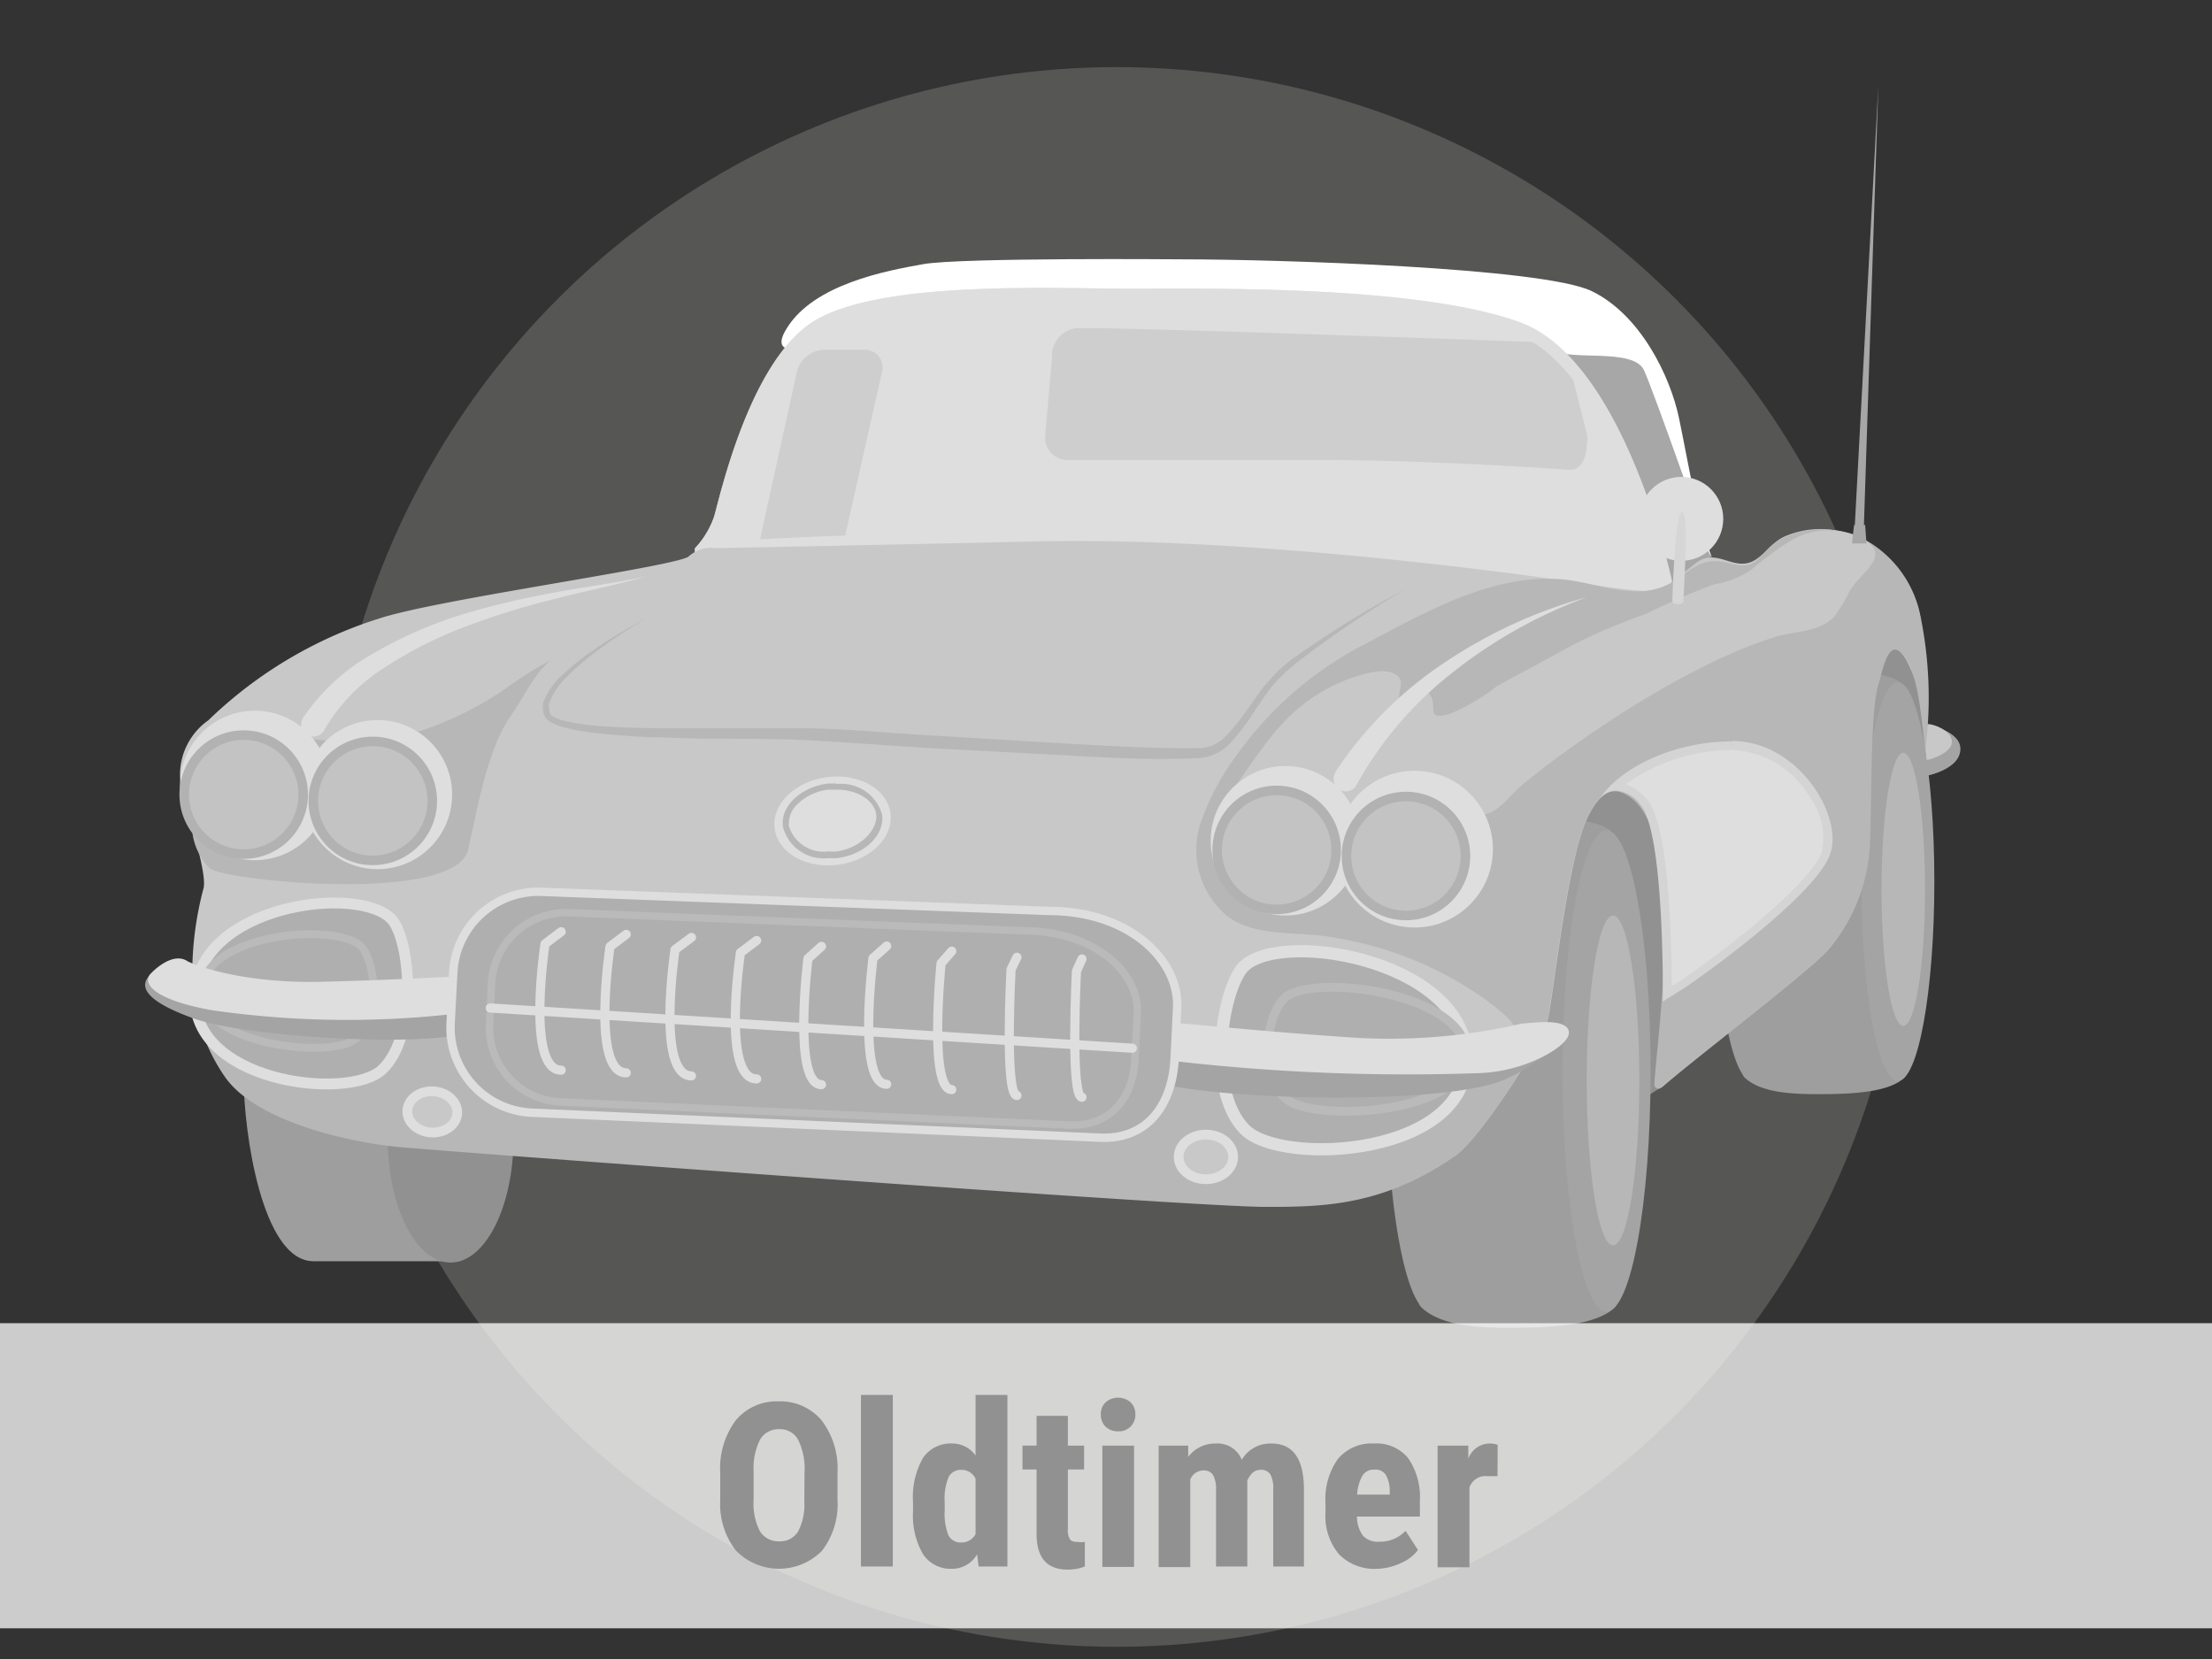 <svg xmlns="http://www.w3.org/2000/svg" viewBox="0 0 116 87"><rect x="0" y="0" width="116" height="87" fill="#333333" stroke="none"/><g data-name="Ebene 1"><circle cx="58.56" cy="44.94" r="41.42" fill="#aeacaa" opacity=".29"/><path d="M83.84 17.2c-5.37-1.75-20.53-1.74-24.48-1.74S46.21 15 42.83 17.2c-3.23 2.07-4.75 9-5 10a5 5 0 0 1-.95 1.71c.67-.1 1.69-.19 3-.26a1.56 1.56 0 0 1 0-.48l1.9-8.63a1.53 1.53 0 0 1 1.41-1.2h2.17a.93.93 0 0 1 .88 1.22l-1.94 8.63c0 .07 0 .15-.07.23 4.91-.16 11.27-.22 16.92-.11 9.53.18 22.29 2.19 24.1 2.44s1.83.35 2.22 0l2.31-1.27c-.95-3.4-2.16-11.04-5.94-12.28Zm-1.53 7.44s-7-.52-13.35-.52H56a1.16 1.16 0 0 1-1.19-1.27l.36-4.11a1.45 1.45 0 0 1 1.19-1.52c.81-.14 24.2.72 24.2.72a1.69 1.69 0 0 1 1.77 1.3l.92 3.65c-.04 1.11-.25 1.75-.94 1.75Z" fill="#bcbcbc" opacity=".8"/><path d="M62 13.6c4.93 0 18.93.43 21.48 1.67s4.11 4.46 4.57 6.66 1.27 6.87 1.72 7.31c0 0-3-8.62-3.56-9.83s-4.06-.43-4.72-1.09c-2.59-2.59-10.24-2.86-19.27-2.86s-18-.15-20.85 2.83c0 0-.8 0-.1-1.09 1.42-2.29 5.17-3 7.16-3.35S62 13.6 62 13.6Z" fill="#fff"/><path d="M59.29 15.46c4 0 15-.19 20.3 1.74s7.76 13.27 7.76 13.27c0 .46-.37.53-2.17.28s-14.57-2.26-24.1-2.44-21 .1-24.32.57a4.94 4.94 0 0 0 1-1.71c.29-1 1.81-7.9 5-10 3.38-2.17 12.58-1.71 16.53-1.71Z" fill="#ececec" stroke="#dedede" stroke-miterlimit="10" stroke-width=".64" opacity=".8"/><path d="M59.29 15.46c4 0 15-.19 20.3 1.74s7.76 13.27 7.76 13.27c0 .46-.37.53-2.17.28s-14.57-2.26-24.1-2.44-21 .1-24.32.57a4.94 4.94 0 0 0 1-1.71c.29-1 1.81-7.9 5-10 3.38-2.17 12.58-1.71 16.53-1.71Z" fill="none" stroke="#dedede" stroke-miterlimit="10" stroke-width=".64"/><path fill="#919191" d="m87.16 56.99-1.56.98-3.97-15.73 6.31-2.69-.78 17.44z"/><path d="M101 38s1.94.3 1.8 1.39-2.11 1.37-2.11 1.37Z" fill="#a4a4a4"/><path d="M101 39.86c.21 0 1.43-.4 1.36-1s-1-.89-1.25-.89-.11 1.89-.11 1.89Z" fill="#c8c8c8"/><path fill="#919191" d="m101.15 41.65-2.72 9.56-3.97-15.74 6.03-2.18.66 8.36z"/><path d="M79.28 69.63c2.18 0 4.47-.14 5.4-1.07s.51-24.3-.23-25C83 42.32 75.68 43 75 43.55s-1.85 23.59-.47 25c1.07 1.05 3.24 1.08 4.75 1.08Z" fill="#9e9e9e"/><ellipse cx="84.25" cy="56.16" rx="2.31" ry="12.62" fill="#a4a4a4"/><ellipse cx="75" cy="56.16" rx="2.31" ry="12.62" fill="#9e9e9e"/><ellipse cx="84.59" cy="56.66" rx="1.38" ry="8.65" fill="#b7b7b7"/><path d="M95.41 57.38c1.8 0 3.7-.11 4.47-.88s.42-20.14-.19-20.69c-1.18-1.05-7.26-.5-7.82 0s-1.53 19.55-.38 20.7c.88.84 2.68.87 3.92.87Z" fill="#9e9e9e"/><ellipse cx="99.53" cy="46.23" rx="1.91" ry="10.45" fill="#a4a4a4"/><ellipse cx="91.87" cy="46.23" rx="1.91" ry="10.45" fill="#9e9e9e"/><ellipse cx="99.81" cy="46.64" rx="1.14" ry="7.16" fill="#b7b7b7"/><path d="M10.68 46.56c.2-1-1.19-4.82-1.24-5.85a3.5 3.5 0 0 1 1.49-2.94 22.67 22.67 0 0 1 9-5.35c3.09-1 15.27-2.68 16.16-3.22a1.8 1.8 0 0 1 1.4-.46c.87 0 14.48-.29 17-.35 9.74-.21 22.12 1.26 28.31 2.17.89.13 3.82.61 4.32.39.16-.07 1.38-1.09 1.84-1.44 1.12-.83 2 .56 3.12-.17.57-.38.84-.88 1.47-1.19a4.75 4.75 0 0 1 3.84 0 5.87 5.87 0 0 1 3.31 4.2 25.15 25.15 0 0 1 .24 6 8.42 8.42 0 0 0-1-3.79c-.91-1.48-1.24.62-1.46 1.3-.54 1.62-.3 7.73-.51 9.12a9.16 9.16 0 0 1-2.13 4.87c-1.23 1.3-7 5.68-8.62 7.11a.26.26 0 0 1-.43-.21C87 54 88.57 43.27 85.24 41.6c-1-.52-1.68.58-2.07 1.46-1 2.31-1.74 9.41-2 10.41-.32 1.25-3.55 6.21-4.8 7.09-3.85 2.69-7.09 2.7-10 2.69-3.94 0-43.09-2.91-45.54-3.15-2.22-.22-7.27-1.24-9-3.66a9.85 9.85 0 0 1-1.74-5.88 17.42 17.42 0 0 1 .59-4Z" fill="#c8c8c8"/><path d="M12.78 56.58c0 2.7.94 9.56 3.66 9.56h7.65v-9.29Z" fill="#9e9e9e"/><ellipse cx="23.63" cy="59.67" rx="3.3" ry="6.54" fill="#919191"/><path d="M100.71 32.3a5.87 5.87 0 0 0-3.31-4.2c-1.47-.6-3.71-.41-4.76.76-.71.78-.91.94-2 .67-1.32-.33-1.76.2-2.77.89-2 1.33-4.22 0-6.3-.06-3.47-.16-6.83 1.74-9.84 3.34a18.8 18.8 0 0 0-6.84 5.85 13.12 13.12 0 0 0-1.89 3.5 4.51 4.51 0 0 0 1.37 5c1.53 1.16 3.93.75 5.75 1.15a18.73 18.73 0 0 1 7.92 3.32c.43.34 1.61 1.18 1.57 1.84-.06.86-2 .55-2.56.57-1 0-2 .14-3 .14-1.5 0-3 .41-4.45.36a78.1 78.1 0 0 1-7.8-.64c-.9-.13-1.76-.34-2.64-.46a12 12 0 0 0-3.2.38c-1.07.14-.63-.06-1.29-.35a7.5 7.5 0 0 0-2.42-.26c-1.33-.14-2.66-.31-4-.36-6-.23-11.92 0-17.87-.33-2.95-.17-5.86-.34-8.78-.73a32.24 32.24 0 0 0-5.38.2 12.9 12.9 0 0 1-5-.85 3.57 3.57 0 0 1-1.15-.72 9.77 9.77 0 0 0 1.73 5.17c1.7 2.42 6.75 3.44 9 3.66 2.45.24 41.6 3.15 45.54 3.15 2.92 0 6.16 0 10-2.69 1.25-.88 4.48-5.84 4.8-7.09.26-1 1-8.1 2-10.41.39-.88 1-2 2.07-1.46 2.32 1.17 2.24 6.76 1.92 10.95-.14 1.87-.33 3.46-.37 4.25a.22.22 0 0 0 .37.19c1.56-1.37 7.43-5.84 8.68-7.16A9.16 9.16 0 0 0 98 45c.21-1.39 0-7.5.51-9.12.22-.68.55-2.78 1.46-1.3.73 1.18.8 3.54 1 4.73a21.37 21.37 0 0 0-.26-7.01Z" fill="#b7b7b7"/><path d="M10.12 51.27v-.71a.47.47 0 0 0 0 .71Z" fill="#a7a7a7"/><path d="M97.26 28.08a3.81 3.81 0 0 0-3.55.4 15.75 15.75 0 0 0-1.81 1.35 4.65 4.65 0 0 1-2 .81 38.42 38.42 0 0 0-3.62 1.57A29.58 29.58 0 0 0 82.14 34c-1.21.69-2.47 1.33-3.66 2A10.5 10.5 0 0 1 76 37.45c-1.28.33-.59-.35-1-1s-1 .45-1.62.27c-.08-.57.34-1-.16-1.33s-1.19-.15-1.63-.06a9 9 0 0 0-4.5 2.8c-.62.61-3 4-2.86 4.19.29-.12.6-.28.89-.42a3.83 3.83 0 0 1 4.39.39c1.2.87 1.75-.67 3.08-.81a6.36 6.36 0 0 1 4.29 1c1.08.71 1.85-.22 2.6-1 .55-.61 7.67-6.2 13.55-8.06 1-.33 2.4-.23 3.19-1.12A9.32 9.32 0 0 0 97 31c.32-.55.83-.93 1.16-1.43.53-.78-.16-1.17-.9-1.49Z" fill="#c8c8c8"/><circle cx="88.17" cy="27.21" r="2.2" fill="#dedede"/><path d="M87.7 31.54c0 .21.58.17.58 0 0-.39.32-4.71-.07-4.71s-.51 4.71-.51 4.71Z" fill="#d6d6d6"/><circle cx="74.18" cy="44.53" r="4.11" fill="#dedede"/><circle cx="67.41" cy="44.09" r="3.92" fill="#dedede"/><path d="M87.39 52.14c0-1.81-.06-8.78-1.25-10.09a2 2 0 0 0-1.43-.79 9.33 9.33 0 0 1 6.05-2.15A5.14 5.14 0 0 1 95 41.52a3.84 3.84 0 0 1 .75 3.29c-.75 1.81-5.23 5.19-7.48 6.77Z" fill="#dedede"/><path d="M90.81 38.88v.45a4.93 4.93 0 0 1 4 2.32 3.7 3.7 0 0 1 .72 3.07c-.66 1.64-4.76 4.89-7.34 6.67l-.53.33c0-2.5-.13-8.52-1.31-9.82a2.78 2.78 0 0 0-1.09-.78 9.66 9.66 0 0 1 5.54-1.79v-.45m0 0c-3 0-5.84 1.37-6.9 3a1.13 1.13 0 0 1 .85-.42 1.75 1.75 0 0 1 1.26.72c1.3 1.42 1.19 10.34 1.19 10.34l1.24-.78c1.83-1.26 6.72-4.89 7.51-6.88s-1.62-6-5.1-6Z" fill="#d4d4d4"/><circle cx="73.73" cy="44.89" r="3.12" fill="#c3c3c3" stroke="#b2b2b2" stroke-miterlimit="10" stroke-width=".5"/><circle cx="66.95" cy="44.57" r="3.12" fill="#c3c3c3" stroke="#b2b2b2" stroke-miterlimit="10" stroke-width=".5"/><path d="M83.21 31.32a25.44 25.44 0 0 0-7 3.92 19.35 19.35 0 0 0-5.08 5.94.64.64 0 0 1-1.13-.6v-.05a20.26 20.26 0 0 1 5.81-5.82 25.53 25.53 0 0 1 7.4-3.39Z" fill="#dedede"/><path d="M22.05 38.33A17.51 17.51 0 0 0 26.67 36 17.24 17.24 0 0 1 29 34.57c-.76.36-1.66 2.2-2.15 2.88-1.2 1.67-1.7 4.33-2.29 7.08-.63 2.91-12.88 1.65-13.57 1a3.24 3.24 0 0 1-.92-2.44c-.05-1.41 1.22-2.58 2.23-3.42 2.06-1.74 4.64-.51 7.06-.81a14.56 14.56 0 0 0 2.69-.53Z" fill="#b7b7b7"/><circle cx="19.8" cy="41.67" r="3.91" fill="#dedede"/><circle cx="13.36" cy="41.19" r="3.92" fill="#dedede"/><circle cx="19.55" cy="42" r="3.12" fill="#c3c3c3" stroke="#b2b2b2" stroke-miterlimit="10" stroke-width=".5"/><circle cx="12.78" cy="41.67" r="3.12" fill="#c3c3c3" stroke="#b2b2b2" stroke-miterlimit="10" stroke-width=".5"/><path d="M33.89 30.22c-1.57.47-3.18.76-4.76 1.18a39.26 39.26 0 0 0-4.66 1.44A21.52 21.52 0 0 0 20.18 35 9.57 9.57 0 0 0 17 38.29a.65.65 0 0 1-.87.26.64.64 0 0 1-.26-.87 10.79 10.79 0 0 1 3.79-3.46 22.21 22.21 0 0 1 4.59-2 42.34 42.34 0 0 1 4.8-1.14c1.62-.31 3.25-.5 4.84-.86Z" fill="#dedede"/><path d="M73.73 30.88a53.66 53.66 0 0 0-5.8 3.93A8.73 8.73 0 0 0 66.7 36c-.35.45-.67.94-1 1.43a11.09 11.09 0 0 1-1.08 1.42 2.5 2.5 0 0 1-1.64.9c-2.4.12-4.71 0-7.06-.14l-7-.37c-2.34-.14-4.68-.33-7-.44s-4.67 0-7-.13c-1.17 0-2.35-.09-3.52-.21a11.77 11.77 0 0 1-1.76-.3 2.82 2.82 0 0 1-.87-.36.74.74 0 0 1-.28-.47 1.39 1.39 0 0 1 0-.5 3.8 3.8 0 0 1 1.05-1.48 13.5 13.5 0 0 1 1.38-1.12 27.86 27.86 0 0 1 3-1.82A25.9 25.9 0 0 0 31 34.37a13 13 0 0 0-1.3 1.15 3.61 3.61 0 0 0-.91 1.39c0 .26 0 .51.15.63a2.45 2.45 0 0 0 .76.28 11.94 11.94 0 0 0 1.71.25c1.16.09 2.32.11 3.49.12h7c2.32 0 4.68.26 7 .38L56 39c2.32.12 4.69.27 7 .23a2 2 0 0 0 1.37-.72 11.86 11.86 0 0 0 1.07-1.34c.34-.47.67-1 1.06-1.42a7.56 7.56 0 0 1 1.31-1.22 52.09 52.09 0 0 1 5.92-3.65Z" fill="#b7b7b7"/><path d="M65.08 50.85c1.63-2.2 11.55-.62 11.83 4.46.29 5.32-9.67 5.88-11.62 3.93s-1.29-6.86-.21-8.39Z" fill="#afafaf" stroke="#dedede" stroke-miterlimit="10" stroke-width=".64"/><path d="M67.32 52.38c1.32-1.38 9.37-.39 9.59 2.81s-7.84 3.7-9.42 2.47-1.09-4.32-.17-5.28Z" fill="none" stroke="#bababa" stroke-miterlimit="10" stroke-width=".46"/><path d="M57.67 54.89a13.1 13.1 0 0 1 3.41-1c1.06 0 3.88.37 9.39.75a31 31 0 0 0 9.39-.71c.35 0 1.75-.23 2.13.14s-1.75 2-3.19 2.59c-3.48 1.38-15.84 1-18.47 0s-2.66-1.77-2.66-1.77Z" fill="#a4a4a4"/><path d="M58 54.94a.1.1 0 0 1 0-.19 11.61 11.61 0 0 1 3.09-.89c1.06 0 3.88.37 9.39.75a31 31 0 0 0 9.39-.71c.35 0 1.75-.23 2.13.14s-1.71 1.86-4.29 2A106.71 106.71 0 0 1 58 54.94Z" fill="#dedede" stroke="#dedede" stroke-linecap="round" stroke-linejoin="round" stroke-width=".46"/><path d="M20.69 48.41c-1.28-2.09-9.92-1.16-10.44 3.48-.55 4.85 8 5.89 9.79 4.2s1.54-6.22.65-7.68Z" fill="#afafaf" stroke="#dedede" stroke-miterlimit="10" stroke-width=".57"/><path d="M19 49.7c-1.06-1.34-8-.85-8.42 2.07s6.55 3.8 8 2.76 1.12-3.9.42-4.83Z" fill="none" stroke="#bababa" stroke-miterlimit="10" stroke-width=".41"/><path d="M26.85 52.55a8.9 8.9 0 0 0-2.58-1.15c-.82 0-3 .17-7.32.28a19.87 19.87 0 0 1-7.24-1.12 3.94 3.94 0 0 0-1.76.5c-1.18 1 1 1.92 2.24 2.36 2.84 1 12.4 1.53 14.5.67s2.16-1.54 2.16-1.54Z" fill="#a4a4a4"/><path d="M26.58 52.58a.1.1 0 0 0 0-.18 7.49 7.49 0 0 0-2.34-1c-.82 0-3 .17-7.32.28s-6.92-.93-7.21-1.12c-.56-.36-1.38.32-1.69.66s.46 1.1 3.16 1.57a49.61 49.61 0 0 0 15.4-.21Z" fill="#dedede" stroke="#dedede" stroke-linecap="round" stroke-linejoin="round" stroke-width=".39"/><path d="m57.67 59.66-29.81-1.31a4.47 4.47 0 0 1-4.23-4.67l.14-2.68a4.47 4.47 0 0 1 4.67-4.23l26.54 1c4.29 0 6.87 2.62 6.75 5.07l-.13 2.68c-.13 2.48-1.48 4.26-3.93 4.14Z" fill="#afafaf" stroke="#dedede" stroke-linecap="round" stroke-linejoin="round" stroke-width=".44"/><path d="m56.07 59-26.62-1.21a3.9 3.9 0 0 1-3.78-4l.11-2.3a3.92 3.92 0 0 1 4.16-3.62l23.7.94c3.83 0 6.14 2.26 6 4.36l-.12 2.3c-.06 2.09-1.27 3.61-3.45 3.53Z" fill="#afafaf" stroke="#bababa" stroke-linecap="round" stroke-linejoin="round" stroke-width=".39"/><g fill="none" stroke="#dedede" stroke-linecap="round" stroke-linejoin="round" stroke-width=".48"><path d="m25.71 52.86 33.67 2.11M29.43 48.86l-.85.64s-1 6.62.85 6.62M32.84 49l-.85.64s-1 6.62.85 6.62M36.26 49.16l-.86.64s-1 6.62.86 6.62M39.68 49.32l-.85.64s-1 6.62.85 6.62M43.08 49.63l-.71.64s-.82 6.61.71 6.61M46.5 49.61l-.72.64s-.84 6.61.72 6.61M49.91 49.88l-.56.64s-.66 6.62.56 6.62M53.33 50.2l-.31.64s-.35 6.61.31 6.61M56.74 50.29l-.29.64s-.33 6.61.29 6.61"/></g><ellipse cx="63.24" cy="60.67" rx="1.43" ry="1.17" fill="#c8c8c8" stroke="#dedede" stroke-linecap="round" stroke-linejoin="round" stroke-width=".51"/><ellipse cx="22.67" cy="58.31" rx="1.08" ry="1.31" transform="rotate(-86.55 22.67 58.31)" fill="#c8c8c8" stroke="#dedede" stroke-linecap="round" stroke-linejoin="round" stroke-width=".51"/><ellipse cx="43.66" cy="43.05" rx="2.86" ry="2.11" transform="rotate(-7.63 43.674 43.055)" fill="#dedede" stroke="#dedede" stroke-linecap="round" stroke-linejoin="round" stroke-width=".41"/><path d="M43.87 41.41c1.1 0 2 .56 2.08 1.33s-.82 1.74-2.08 1.91a3 3 0 0 1-.43 0 1.91 1.91 0 0 1-2.07-1.33 1.43 1.43 0 0 1 .49-1.19 2.79 2.79 0 0 1 1.58-.72h.43m0-.32h-.47c-1.44.2-2.49 1.21-2.34 2.27A2.2 2.2 0 0 0 43.44 45a3.87 3.87 0 0 0 .48 0c1.43-.19 2.48-1.21 2.34-2.27a2.21 2.21 0 0 0-2.39-1.61Z" fill="#b7b7b7"/><path fill="#a7a7a7" d="M97.12 28.5h.76l-.07-.97h-.58l-.11.97z"/><path fill="#a7a7a7" d="M97.26 27.71 98.5 4.53l-.76 23.2-.48-.02z"/><path fill="#fff" opacity=".75" d="M0 69.39h116v16H0z"/><g fill="#919191"><path d="M43.92 78.65a4 4 0 0 1-.81 2.67 3.16 3.16 0 0 1-4.51 0 3.93 3.93 0 0 1-.83-2.63v-1.45a4.21 4.21 0 0 1 .81-2.75 2.78 2.78 0 0 1 2.26-1 2.82 2.82 0 0 1 2.25 1 4.16 4.16 0 0 1 .83 2.73Zm-1.73-1.42a3.49 3.49 0 0 0-.33-1.72 1.07 1.07 0 0 0-1-.56 1.11 1.11 0 0 0-1 .54 3.33 3.33 0 0 0-.34 1.65v1.51a3.19 3.19 0 0 0 .33 1.65 1.14 1.14 0 0 0 1 .53 1.11 1.11 0 0 0 1-.51 3.1 3.1 0 0 0 .33-1.61ZM46.82 82.15h-1.67v-9h1.67ZM47.88 78.79a4.19 4.19 0 0 1 .52-2.33 1.75 1.75 0 0 1 1.54-.76 1.49 1.49 0 0 1 1.22.63v-3.18h1.67v9h-1.51l-.08-.64a1.51 1.51 0 0 1-1.31.76 1.73 1.73 0 0 1-1.52-.76 4 4 0 0 1-.53-2.24Zm1.66.42a3.09 3.09 0 0 0 .2 1.31.71.71 0 0 0 .67.37.82.82 0 0 0 .75-.44v-2.9a.8.8 0 0 0-.74-.47.72.72 0 0 0-.67.37 2.93 2.93 0 0 0-.21 1.32ZM56 74.25v1.56h.85v1.25H56v3.15a.87.87 0 0 0 .11.51c.06.1.2.14.39.14a1.41 1.41 0 0 0 .39 0v1.29a2.45 2.45 0 0 1-.91.16c-1.07 0-1.61-.61-1.62-1.84v-3.41h-.74v-1.25h.74v-1.56ZM57.73 74.17a.82.82 0 0 1 .25-.63 1 1 0 0 1 1.31 0 .86.86 0 0 1 .25.63.86.86 0 0 1-.91.89.93.93 0 0 1-.66-.25.89.89 0 0 1-.24-.64Zm1.74 8h-1.66v-6.36h1.66ZM62.31 75.81v.59a1.77 1.77 0 0 1 1.47-.7 1.36 1.36 0 0 1 1.34.85 1.74 1.74 0 0 1 1.56-.85c1.1 0 1.67.76 1.7 2.3v4.15h-1.61V78.1a1.53 1.53 0 0 0-.15-.78.56.56 0 0 0-.52-.24q-.45 0-.69.57v4.5h-1.64v-4a1.55 1.55 0 0 0-.15-.79.57.57 0 0 0-.52-.25.76.76 0 0 0-.68.47v4.6h-1.66v-6.37ZM72.22 82.27a2.6 2.6 0 0 1-2-.76 3.11 3.11 0 0 1-.71-2.18v-.51a3.63 3.63 0 0 1 .65-2.31 2.3 2.3 0 0 1 1.89-.81 2.14 2.14 0 0 1 1.79.76 3.6 3.6 0 0 1 .62 2.26v.81h-3.3a1.76 1.76 0 0 0 .31 1 1.07 1.07 0 0 0 .85.32 1.85 1.85 0 0 0 1.39-.57l.65 1a2.12 2.12 0 0 1-.88.68 3.12 3.12 0 0 1-1.26.31Zm-1-3.89h1.66v-.15a1.74 1.74 0 0 0-.19-.86.64.64 0 0 0-.61-.3.7.7 0 0 0-.63.31 2.26 2.26 0 0 0-.28 1ZM78.53 77.41h-.55a.89.89 0 0 0-.92.59v4.19h-1.67v-6.38H77v.69a1.2 1.2 0 0 1 1.09-.8 1.15 1.15 0 0 1 .45.07Z"/></g></g></svg>